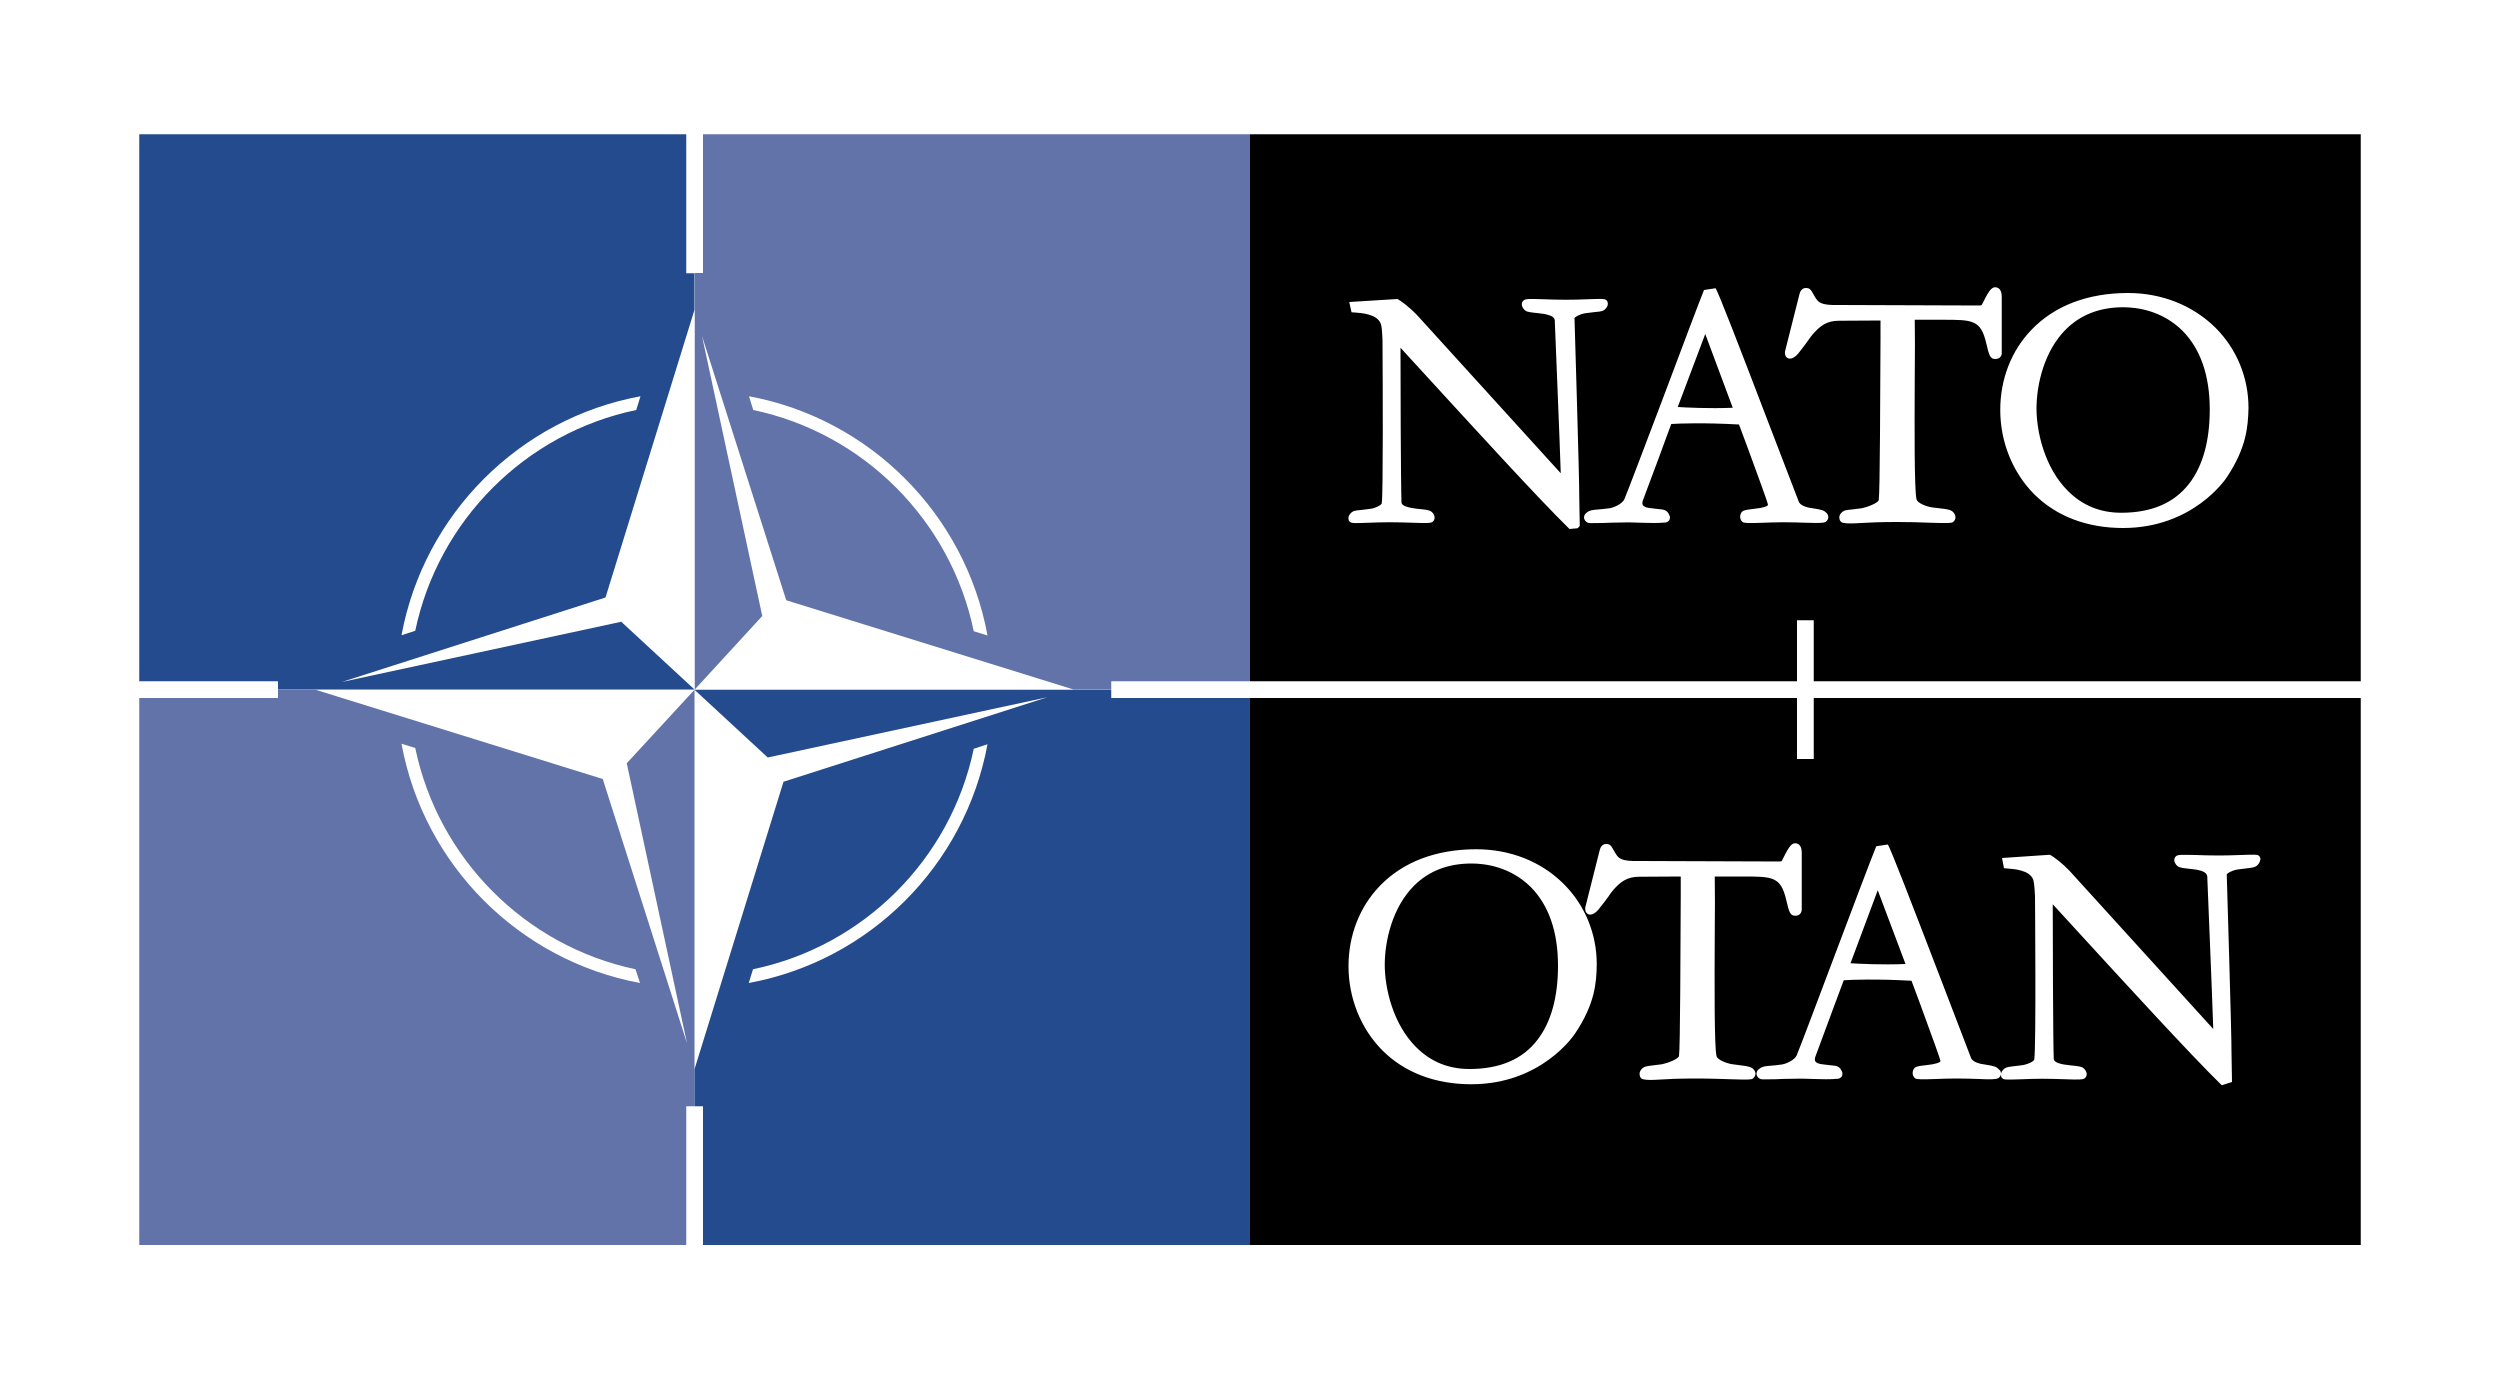 <?xml version="1.0" encoding="utf-8"?>
<!-- Generator: Adobe Illustrator 25.0.0, SVG Export Plug-In . SVG Version: 6.00 Build 0)  -->
<svg version="1.1" id="Calque_1" xmlns="http://www.w3.org/2000/svg" xmlns:xlink="http://www.w3.org/1999/xlink" x="0px" y="0px"
	 viewBox="0 0 100 55" style="enable-background:new 0 0 100 55;" xml:space="preserve">
<style type="text/css">
	.st0{display:none;fill-rule:evenodd;clip-rule:evenodd;fill:#FFFFFF;}
	.st1{fill-rule:evenodd;clip-rule:evenodd;fill:#6273AA;}
	.st2{fill-rule:evenodd;clip-rule:evenodd;fill:#234B8D;}
	.st3{fill-rule:evenodd;clip-rule:evenodd;}
</style>
<g>
	<path class="st0" d="M1.27-21.14h97.46v97.46H1.27V-21.14z"/>
	<path class="st0" d="M94.43,49.8H5.57V5.37h88.86V49.8z"/>
	<path class="st1" d="M11.12,27.92H5.57l0,21.88h21.88v-5.55h0.33V27.59l-2.71,2.94l2.41,11.2l-3.37-10.57l-11.49-3.57l-1.5,0
		L11.12,27.92L11.12,27.92L11.12,27.92z M16.06,29.75l0.55,0.17c0.92,4.43,4.4,7.92,8.81,8.85l0.18,0.55
		C20.76,38.42,16.95,34.6,16.06,29.75L16.06,29.75z"/>
	<path class="st2" d="M27.45,10.93V5.37H5.57l0,21.88h5.55v0.33h16.66l-2.93-2.71l-11.18,2.41l10.55-3.38l3.56-11.51l0,15.18V10.93
		H27.45L27.45,10.93z M25.62,15.85l-0.17,0.55c-4.42,0.92-7.91,4.4-8.84,8.83l-0.55,0.18C16.96,20.56,20.78,16.74,25.62,15.85z"/>
	<path class="st1" d="M50,5.37H28.12v5.55h-0.33v16.66l2.7-2.94l-2.41-11.2l3.37,10.57l11.49,3.57h1.51v-0.33H50V5.37z M29.96,15.85
		c4.84,0.9,8.65,4.72,9.54,9.57l-0.55-0.17c-0.92-4.43-4.4-7.92-8.82-8.85L29.96,15.85L29.96,15.85z"/>
	<path class="st2" d="M44.45,27.92v-0.11h0v-0.22H27.78l2.93,2.71l11.18-2.41l-10.55,3.38l-3.56,11.5v1.48h0.23v0h0.11v5.55l21.88,0
		V27.92H44.45z M39.5,29.77c-0.9,4.85-4.71,8.66-9.55,9.55l0.17-0.55c4.42-0.92,7.91-4.4,8.83-8.82L39.5,29.77z"/>
	<path class="st3" d="M89.08,19.08c-0.05,0.08-1.36,2.04-4.16,2.04c-1.44,0-2.67-0.47-3.55-1.35c-0.86-0.86-1.36-2.09-1.36-3.37
		c0-1.23,0.44-2.37,1.25-3.21c0.92-0.96,2.25-1.47,3.86-1.47c1.36,0,2.6,0.5,3.5,1.39c0.85,0.85,1.32,1.99,1.32,3.21
		C89.92,17.07,89.86,17.9,89.08,19.08z M79.81,14.36c-0.21,0-0.25-0.16-0.36-0.63c-0.22-0.94-0.54-0.94-1.76-0.94l-1.1,0
		c0.01,0.5,0.01,1.37,0,2.31c-0.01,2-0.02,4.48,0.07,4.87c0.04,0.16,0.39,0.28,0.57,0.32l0.34,0.04c0.35,0.04,0.51,0.06,0.6,0.21
		c0.08,0.13,0.06,0.26-0.05,0.34c-0.07,0.05-0.19,0.05-0.89,0.03c-0.46-0.02-0.91-0.03-1.37-0.03c-0.66,0-1.09,0.02-1.41,0.04
		c-0.36,0.02-0.55,0.03-0.74-0.01c-0.07-0.02-0.12-0.08-0.13-0.15c-0.02-0.08,0-0.17,0.06-0.23c0.1-0.12,0.19-0.13,0.43-0.15
		c0.11-0.01,0.24-0.03,0.4-0.05c0.21-0.04,0.66-0.21,0.68-0.33c0.05-0.31,0.06-4.44,0.07-6.42l0-0.76l-1.66,0.01
		c-0.46,0-0.76,0.17-1.13,0.64c-0.16,0.23-0.32,0.45-0.5,0.67c-0.1,0.12-0.27,0.25-0.41,0.19c-0.05-0.02-0.14-0.09-0.12-0.27
		l0.58-2.3c0.02-0.09,0.09-0.24,0.25-0.24c0.17,0,0.2,0.06,0.33,0.29l0.06,0.1c0.11,0.17,0.19,0.31,0.94,0.29l5.63,0.02
		c0.03,0,0.08-0.01,0.09-0.04c0.22-0.44,0.35-0.69,0.52-0.69c0.12,0,0.27,0.07,0.27,0.38l0,2.28
		C80.06,14.27,79.96,14.36,79.81,14.36L79.81,14.36z M73.13,20.71c-0.01,0.07-0.05,0.13-0.11,0.17c-0.12,0.05-0.33,0.04-0.77,0.03
		c-0.3-0.01-0.6-0.02-0.9-0.02c-0.28,0-0.55,0.01-0.83,0.02c-0.57,0.02-0.74,0.02-0.82-0.03c-0.09-0.08-0.12-0.21-0.07-0.33
		c0.06-0.14,0.17-0.15,0.4-0.18c0.1-0.01,0.22-0.03,0.38-0.05c0.08-0.02,0.27-0.05,0.31-0.12c-0.01-0.11-0.35-1.02-0.81-2.28
		l-0.35-0.94c-1.44-0.08-2.41-0.04-2.71-0.02l-0.38,1.03l-0.12,0.33l-0.64,1.71c-0.02,0.07-0.02,0.13,0,0.17
		c0.05,0.08,0.18,0.11,0.27,0.12c0.14,0.02,0.24,0.03,0.33,0.04c0.24,0.02,0.38,0.03,0.47,0.26c0.03,0.06,0.02,0.13-0.01,0.19
		c-0.04,0.05-0.1,0.09-0.16,0.09c-0.31,0.03-0.6,0.02-0.94,0.01c-0.27-0.01-0.54-0.02-0.81-0.01c-0.25,0-0.51,0.01-0.76,0.02
		c-0.47,0.01-0.56,0.01-0.61-0.02c-0.07-0.04-0.12-0.11-0.13-0.19c0-0.05,0.01-0.13,0.1-0.2c0.12-0.1,0.22-0.11,0.45-0.13
		c0.11-0.01,0.26-0.02,0.47-0.05c0.16-0.02,0.5-0.17,0.59-0.35c0.07-0.15,0.83-2.15,1.56-4.08l0.03-0.08
		c0.66-1.75,1.4-3.73,1.6-4.22l0.46-0.07c0.09,0.09,0.96,2.35,2.18,5.54c0.59,1.54,1.1,2.87,1.16,3.02c0.1,0.17,0.39,0.22,0.54,0.24
		c0.4,0.06,0.47,0.09,0.57,0.2C73.11,20.56,73.14,20.64,73.13,20.71L73.13,20.71z M63.18,21.05c-0.06,0.07-0.07,0.08-0.08,0.08
		l-0.32,0.03c-1.25-1.22-4.01-4.25-5.67-6.06l-1.09-1.19c0,1.11,0.01,5.43,0.04,6.2c0.03,0.14,0.28,0.18,0.41,0.21
		c0.17,0.03,0.3,0.04,0.4,0.05c0.26,0.03,0.35,0.04,0.45,0.16c0.1,0.13,0.07,0.26,0,0.33c-0.07,0.07-0.23,0.07-0.79,0.05
		c-0.31-0.01-0.62-0.02-0.93-0.02c-0.31,0-0.61,0.01-0.86,0.02c-0.56,0.02-0.66,0.02-0.72-0.02c-0.05-0.03-0.08-0.08-0.08-0.13
		c-0.01-0.05,0-0.13,0.07-0.21c0.1-0.12,0.19-0.13,0.43-0.15c0.11-0.01,0.24-0.03,0.4-0.05c0.19-0.03,0.42-0.15,0.43-0.22
		c0.06-0.38,0.04-4.85,0.03-6.53c-0.02-0.45-0.04-0.58-0.07-0.65c-0.14-0.39-0.77-0.43-1.04-0.45c-0.07,0-0.11-0.01-0.13-0.01
		l-0.09-0.41l1.93-0.12c0.16,0.09,0.48,0.33,0.77,0.63l5.76,6.34c-0.05-1.55-0.2-5.07-0.24-6.13c-0.03-0.17-0.29-0.21-0.41-0.24
		c-0.19-0.03-0.33-0.04-0.41-0.05c-0.25-0.03-0.34-0.04-0.43-0.16c-0.1-0.13-0.08-0.26,0-0.33c0.07-0.07,0.24-0.07,0.79-0.05
		c0.26,0.01,0.59,0.02,0.92,0.02c0.31,0,0.61-0.01,0.86-0.02c0.56-0.02,0.66-0.02,0.72,0.02c0.05,0.03,0.08,0.08,0.08,0.13
		c0.01,0.05,0,0.13-0.07,0.21c-0.1,0.12-0.19,0.13-0.43,0.15c-0.11,0.01-0.24,0.03-0.4,0.05c-0.24,0.04-0.43,0.16-0.43,0.2
		c0,0.04,0.2,6.57,0.19,7.13l0.02,1.17L63.18,21.05L63.18,21.05z M50,5.37v21.88h21.88v-2.44h0.67v2.44h21.88V5.37H50L50,5.37z
		 M67.11,16.28c0.33,0.02,1.24,0.07,2.2,0.03l-1.1-2.95L67.11,16.28L67.11,16.28z M84.93,12.29c-0.94,0-1.71,0.3-2.3,0.89
		c-0.86,0.86-1.17,2.2-1.17,3.16c0,0.94,0.33,2.38,1.26,3.3c0.58,0.58,1.29,0.87,2.13,0.87c1.21,0,2.12-0.39,2.72-1.17
		c0.54-0.7,0.82-1.7,0.82-2.96c0-1.36-0.37-2.42-1.09-3.15C86.47,12.41,85.46,12.29,84.93,12.29L84.93,12.29z M90.33,34.57
		c-0.1,0.12-0.19,0.13-0.43,0.16c-0.1,0.01-0.23,0.03-0.4,0.05c-0.24,0.04-0.43,0.16-0.43,0.2c0,0.05,0.2,6.57,0.19,7.13l0.02,1.17
		l-0.41,0.13c-1.26-1.23-4.02-4.25-5.67-6.05l-1.09-1.19c0,1.11,0.01,5.43,0.04,6.2c0.03,0.14,0.29,0.19,0.41,0.21
		c0.19,0.03,0.33,0.04,0.41,0.05c0.25,0.03,0.34,0.04,0.43,0.16c0.1,0.13,0.08,0.26,0,0.33c-0.07,0.07-0.23,0.07-0.79,0.05
		c-0.31-0.01-0.62-0.02-0.92-0.02c-0.29,0-0.58,0.01-0.82,0.02c-0.6,0.02-0.7,0.02-0.75-0.02c-0.05-0.03-0.08-0.08-0.08-0.13
		c-0.01-0.05,0-0.13,0.07-0.21c0.1-0.12,0.19-0.13,0.43-0.16c0.12-0.01,0.24-0.03,0.4-0.05c0.2-0.04,0.42-0.15,0.43-0.22
		c0.08-0.46,0.03-6.48,0.03-6.53c-0.02-0.45-0.05-0.58-0.07-0.66c-0.14-0.39-0.77-0.43-1.04-0.45c-0.07-0.01-0.11-0.01-0.13-0.01
		l-0.08-0.41L82,34.19c0.16,0.09,0.48,0.33,0.77,0.63l5.76,6.34c-0.05-1.54-0.2-5.05-0.24-6.11c-0.03-0.19-0.29-0.23-0.41-0.26
		c-0.2-0.03-0.34-0.04-0.41-0.05c-0.24-0.03-0.34-0.04-0.43-0.16c-0.12-0.15-0.06-0.28,0-0.33c0.07-0.07,0.23-0.06,0.79-0.05
		c0.26,0.01,0.59,0.02,0.93,0.02c0.29,0,0.57-0.01,0.86-0.02c0.56-0.02,0.66-0.02,0.72,0.02c0.05,0.03,0.07,0.08,0.08,0.14
		C90.4,34.41,90.4,34.49,90.33,34.57L90.33,34.57z M80.04,42.96c-0.01,0.07-0.05,0.13-0.11,0.17c-0.12,0.05-0.34,0.05-0.77,0.03
		c-0.3-0.01-0.6-0.02-0.9-0.02c-0.3,0-0.57,0.01-0.82,0.02c-0.59,0.02-0.76,0.02-0.84-0.03c-0.09-0.08-0.12-0.21-0.07-0.33
		c0.06-0.14,0.17-0.15,0.4-0.18c0.11-0.01,0.23-0.03,0.38-0.05c0.08-0.02,0.27-0.05,0.31-0.12c-0.01-0.1-0.34-0.99-0.81-2.28
		l-0.35-0.94c-1.43-0.08-2.41-0.04-2.71-0.02l-0.41,1.1l-0.73,1.97c-0.02,0.07-0.02,0.13,0,0.17c0.05,0.08,0.18,0.11,0.27,0.12
		c0.14,0.02,0.24,0.03,0.33,0.04c0.25,0.02,0.38,0.03,0.47,0.26c0.03,0.06,0.02,0.13-0.01,0.19c-0.04,0.05-0.1,0.09-0.16,0.09
		c-0.31,0.03-0.61,0.02-0.95,0.01c-0.27-0.01-0.53-0.02-0.8-0.01c-0.3,0-0.57,0.01-0.76,0.02c-0.47,0.01-0.56,0.01-0.61-0.02
		c-0.07-0.04-0.12-0.11-0.13-0.19c0-0.05,0.01-0.13,0.1-0.2c0.12-0.1,0.22-0.11,0.45-0.13c0.12-0.01,0.26-0.02,0.46-0.05
		c0.16-0.02,0.5-0.17,0.59-0.35c0.07-0.15,0.88-2.29,1.59-4.18c0.62-1.65,1.4-3.71,1.6-4.2l0.46-0.07c0.09,0.09,0.96,2.36,2.19,5.56
		c0.59,1.53,1.09,2.85,1.15,3c0.1,0.17,0.39,0.22,0.54,0.24c0.39,0.06,0.47,0.09,0.57,0.2C80.02,42.81,80.04,42.89,80.04,42.96
		L80.04,42.96z M70.12,43.14c-0.07,0.05-0.2,0.05-0.89,0.03c-0.37-0.01-0.84-0.03-1.37-0.03c-0.68,0-1.13,0.02-1.42,0.04
		c-0.35,0.02-0.54,0.03-0.72-0.01c-0.07-0.02-0.12-0.08-0.13-0.15c-0.02-0.08,0-0.17,0.06-0.24c0.1-0.12,0.19-0.13,0.43-0.16
		c0.11-0.01,0.24-0.03,0.4-0.05c0.21-0.04,0.66-0.21,0.68-0.33c0.05-0.31,0.06-4.48,0.07-6.48l0-0.7l-1.66,0.01
		c-0.46,0-0.76,0.17-1.13,0.64c-0.08,0.13-0.32,0.45-0.5,0.67c-0.1,0.12-0.27,0.25-0.41,0.19c-0.04-0.02-0.14-0.08-0.12-0.27
		l0.58-2.3c0.02-0.09,0.09-0.24,0.25-0.24c0.17,0,0.2,0.06,0.33,0.29l0.06,0.1c0.11,0.17,0.19,0.31,0.94,0.29l5.63,0.02
		c0.03,0,0.08-0.01,0.08-0.04c0.22-0.44,0.35-0.69,0.52-0.69c0.12,0,0.27,0.07,0.27,0.38l0,2.28c-0.01,0.15-0.11,0.24-0.26,0.24
		c-0.21,0-0.25-0.16-0.36-0.63c-0.22-0.94-0.54-0.94-1.76-0.94l-1.1,0c0.01,0.5,0.01,1.38,0,2.31c-0.01,2-0.02,4.48,0.07,4.87
		c0.04,0.16,0.39,0.28,0.57,0.32c0.16,0.02,0.29,0.04,0.37,0.05c0.32,0.04,0.48,0.06,0.57,0.2C70.27,42.95,70.2,43.07,70.12,43.14
		L70.12,43.14z M63.01,41.33c-0.05,0.08-1.36,2.04-4.16,2.04c-1.44,0-2.67-0.47-3.55-1.35c-0.86-0.86-1.36-2.09-1.36-3.37
		c0-1.23,0.44-2.37,1.25-3.21c0.92-0.96,2.25-1.47,3.86-1.47c1.36,0,2.6,0.49,3.5,1.39c0.85,0.85,1.32,1.99,1.32,3.21
		C63.86,39.33,63.79,40.16,63.01,41.33L63.01,41.33z M72.55,27.92v2.44h-0.67v-2.44H50V49.8h44.43V27.92H72.55L72.55,27.92z
		 M74.02,38.53c0.33,0.02,1.24,0.07,2.2,0.03l-1.11-2.95L74.02,38.53L74.02,38.53z M58.86,34.54c-0.94,0-1.71,0.3-2.3,0.89
		c-0.86,0.86-1.17,2.2-1.17,3.16c0,0.94,0.33,2.38,1.26,3.3c0.58,0.58,1.29,0.87,2.13,0.87c1.21,0,2.13-0.39,2.72-1.17
		c0.54-0.7,0.82-1.7,0.82-2.96c0-1.36-0.37-2.42-1.09-3.15C60.4,34.66,59.39,34.54,58.86,34.54L58.86,34.54z"/>
</g>
</svg>
